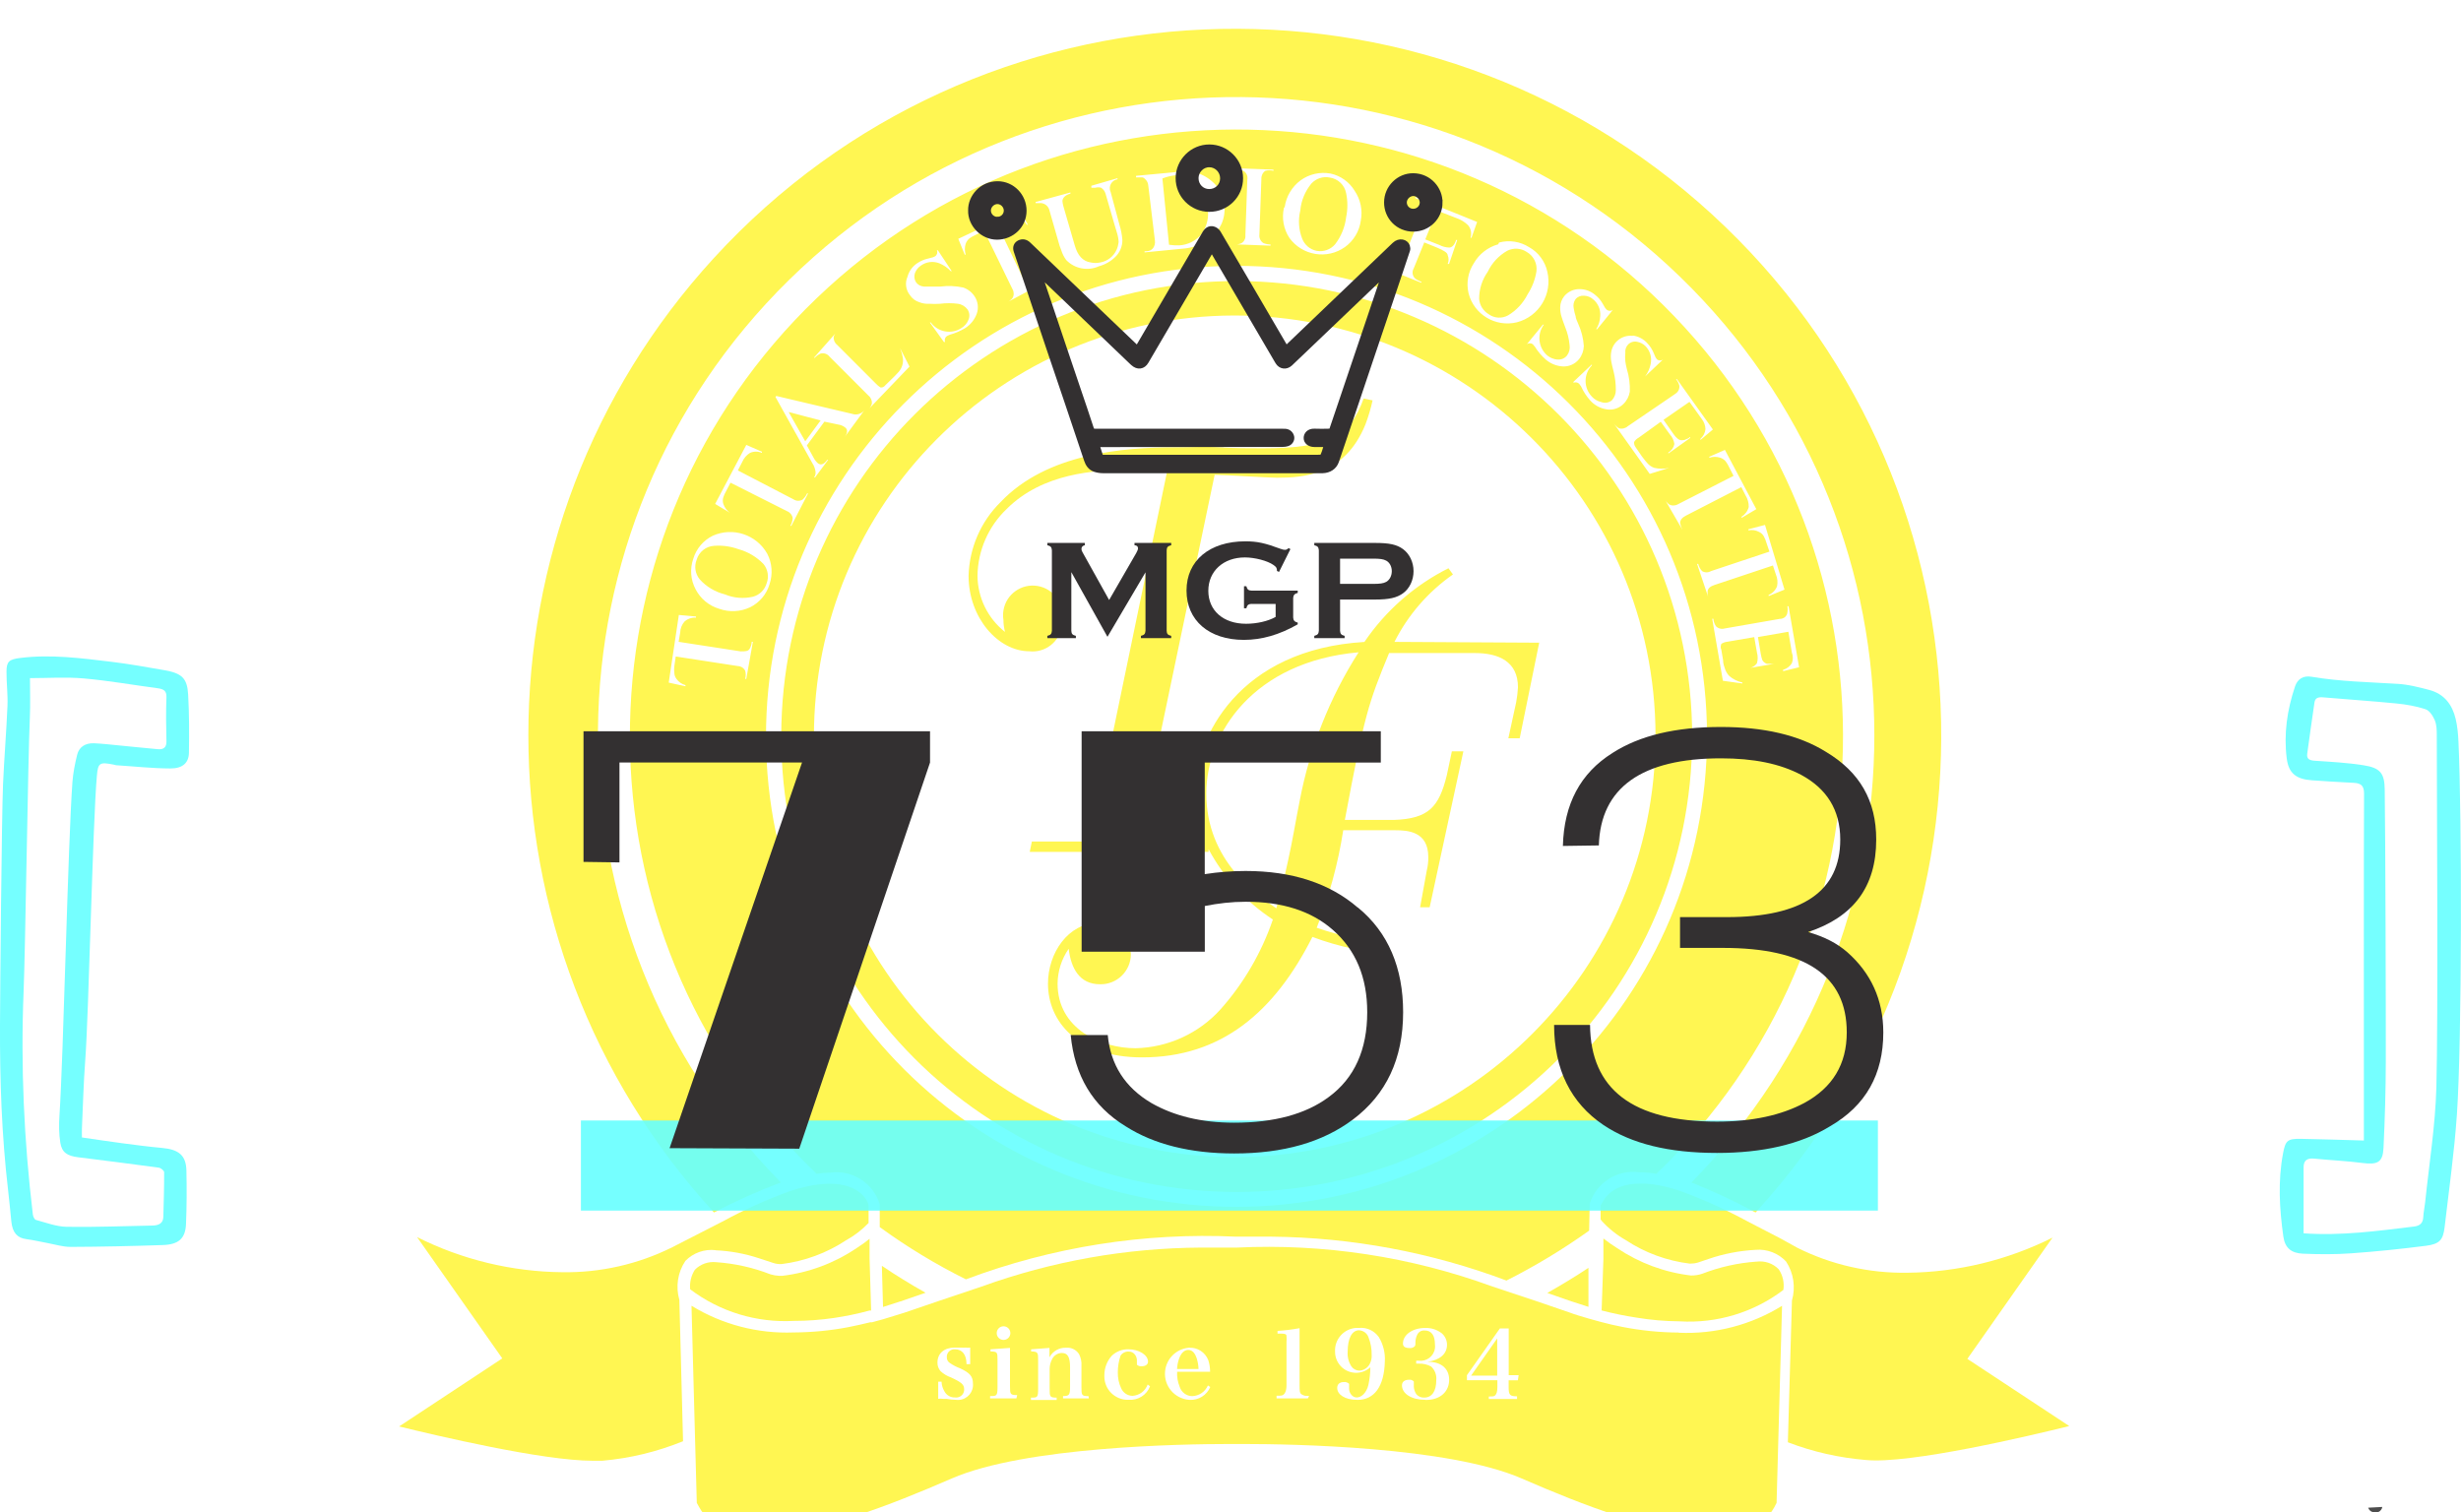 <?xml version="1.0" encoding="UTF-8"?><svg xmlns="http://www.w3.org/2000/svg" xmlns:xlink="http://www.w3.org/1999/xlink" viewBox="0 0 427.75 262.87"><defs><style>.f{fill:#6ff;opacity:.9;}.g,.h{fill:#333031;}.i{fill:#4d4d4d;}.h{stroke:#333031;stroke-miterlimit:10;}.j{fill:#fff652;}.k{filter:url(#d);}</style><filter id="d" filterUnits="userSpaceOnUse"><feOffset dx="5" dy="5"/><feGaussianBlur result="e" stdDeviation="5"/><feFlood flood-color="#4c4b39" flood-opacity=".15"/><feComposite in2="e" operator="in"/><feComposite in="SourceGraphic"/></filter></defs><g id="a"/><g id="b"><g id="c"><g><g><path class="f" d="M14.25,197.71c2.38,.34,4.68,.7,6.98,1,2.31,.3,4.62,.61,6.95,.82,2.9,.26,4.16,1.3,4.22,3.93,.07,3.11,.06,6.22-.07,9.32-.11,2.49-1.28,3.54-4.03,3.63-5.34,.18-10.69,.3-16.04,.32-1.35,0-2.71-.43-4.06-.68-1.21-.22-2.4-.51-3.62-.67-1.58-.2-2.41-1.12-2.61-3.07-.18-1.8-.35-3.61-.56-5.41C.29,197.32-.04,187.7,0,178.08c.02-5.52,.29-36.3,.53-41.82,.2-4.52,.58-9.04,.77-13.57,.08-1.98-.18-3.97-.17-5.95,0-1.77,.46-2.14,2.41-2.38,5.32-.66,10.58,.04,15.82,.67,3.07,.37,6.12,.92,9.16,1.45,3.07,.53,4.02,1.38,4.18,4.23,.19,3.36,.19,6.73,.14,10.1-.02,1.77-1.07,2.77-3.24,2.76-3.13-.01-6.26-.36-9.4-.56-.14,0-.27-.07-.41-.1-2.46-.48-2.75-.36-2.95,1.93-.72,8.04-1.41,41.34-2.02,49.39-.3,3.96-.4,7.93-.58,11.9-.02,.51,0,1.03,0,1.58ZM5.21,117.86c0,2.32,.08,4.56-.02,6.8-.33,7.5-.78,40.25-1.09,47.76-.52,12.93,.07,25.82,1.61,38.68,.04,.34,.27,.87,.53,.94,1.77,.48,3.57,1.17,5.38,1.2,4.96,.08,9.93-.13,14.89-.22,1.13-.02,1.85-.42,1.88-1.51,.07-2.59,.15-5.17,.14-7.76,0-.27-.57-.74-.93-.79-4.67-.64-9.35-1.23-14.03-1.81-1.9-.24-2.82-.84-3.09-2.54-.24-1.52-.25-3.1-.15-4.64,.72-10.94,1.47-47.13,2.26-58.06,.12-1.58,.44-3.17,.82-4.72,.33-1.33,1.37-2.05,2.93-2,.76,.03,1.52,.1,2.28,.17,2.93,.28,5.86,.6,8.8,.86,1.07,.1,1.54-.37,1.51-1.39-.06-2.55-.1-5.1,0-7.64,.04-1.08-.45-1.42-1.51-1.56-4.3-.57-8.57-1.33-12.89-1.71-3.06-.27-6.18-.05-9.32-.05Z"/><path class="f" d="M410.87,198.26c0-2.31,0-4.83,0-7.35,0-9.16-.03-43.81,.03-52.97,0-1.3-.47-1.8-1.76-1.87-2.43-.12-4.85-.27-7.28-.44-2.76-.19-4.07-1.21-4.4-3.81-.54-4.25,.07-8.42,1.44-12.5,.45-1.34,1.46-1.92,2.85-1.69,4.98,.84,10.02,.93,15.05,1.24,1.81,.11,3.61,.58,5.38,1.04,2.68,.69,4.06,2.6,4.64,5.04,.31,1.31,.43,2.67,.49,4.02,.6,13.08,.62,51.66-.27,64.72-.45,6.56-1.38,13.09-2.14,19.63-.26,2.21-.88,2.92-3.26,3.22-4.31,.55-8.65,1-12.99,1.31-2.78,.2-5.6,.18-8.39,.06-2.08-.09-3.12-1.06-3.39-2.99-.68-4.81-.96-9.63-.05-14.45,.42-2.24,.77-2.56,3.14-2.52,3.47,.06,6.94,.18,10.9,.29Zm-10.46,16.11c6.58,.46,12.88-.42,19.19-1.18,1.01-.12,1.54-.61,1.59-1.62,.04-.87,.24-1.72,.33-2.59,.69-6.67,1.77-13.33,1.95-20.02,.32-11.89,.09-49.29,.07-61.19,0-.87-.02-1.8-.35-2.58-.31-.74-.9-1.68-1.6-1.91-1.62-.54-3.37-.84-5.1-1.01-4.23-.42-8.48-.69-12.72-1.06-.82-.07-1.37,.08-1.49,.9-.43,2.97-.86,5.94-1.26,8.91-.12,.89,.38,1.15,1.3,1.21,2.83,.19,5.68,.34,8.47,.78,2.9,.45,3.66,1.37,3.7,4.16,.12,7.28,.21,40.06,.19,47.34-.01,5.01-.16,10.03-.4,15.03-.12,2.51-1.05,2.95-3.7,2.6-2.76-.36-5.55-.47-8.32-.75-1.28-.13-1.88,.32-1.87,1.55,.01,3.78,0,7.56,0,11.42Z"/><path class="i" d="M414.07,261.93c-.01,.31-.36,.77-.64,.86-.73,.21-1.53,.08-1.81-.73"/><g class="k"><path class="j" d="M237.37,106.58c2.36-4.69,5.86-8.72,10.17-11.73l-.78-1.08c-5.88,2.95-10.91,7.36-14.61,12.81-21.72,1.29-29.52,16.5-29.52,26.43,0,2.85,.56,5.67,1.66,8.3h-11.52l13.35-63.78c1.66,0,9.25,.51,10.81,.51,4.58,0,11.79-.41,15.39-9.25,.52-1.37,.94-2.77,1.25-4.2l-1.56-.31c-2.34,6.57-6.13,8.64-17.52,8.64-2.44,0-4.98,0-7.49-.17-2.51-.17-5.08,0-7.59,0-9.25,0-22.5,1.08-30.5,9.52-3.44,3.39-5.43,7.98-5.56,12.81,0,7.35,5.19,13.12,10.54,13.12,2.81,.32,5.35-1.69,5.67-4.5,.04-.31,.04-.62,.02-.93,.46-2.81-1.44-5.46-4.25-5.92-2.81-.46-5.46,1.44-5.92,4.25-.09,.55-.09,1.11,0,1.67,0,.7,.1,1.39,.27,2.07-2.99-2.36-4.75-5.95-4.78-9.76,.06-4.4,1.9-8.59,5.08-11.62,6.24-6.24,15.39-6.78,21.11-6.78,2.27,0,4.41,0,6.78,.2l-13.35,64.39h-10.17l-.37,1.8h31.08v-.47c2.65,4.95,6.49,9.15,11.18,12.23-1.97,5.75-5.05,11.05-9.08,15.59-3.78,4.2-9.13,6.65-14.78,6.78-6.07,0-13.56-3.39-13.56-11.22,.02-2.17,.69-4.28,1.93-6.07,.41,3.39,1.86,6.17,5.46,6.17,2.9,.06,5.3-2.25,5.35-5.15h0c-.06-3.09-2.6-5.55-5.69-5.49h-.04c-5.15,0-8.68,5.19-8.68,10.54,0,6.57,5.15,12.81,16.37,12.81,13.73,0,22.98-7.83,29.59-20.94,2.31,.87,4.69,1.56,7.12,2.07l.41-1.8c-2.3-.48-4.56-1.1-6.78-1.86,2.16-5.46,3.71-11.14,4.61-16.95h9.05c2.14,0,5.73,.2,5.73,4.64,.02,.81-.07,1.62-.27,2.41l-1.15,6.34h1.66l5.86-27.11h-2l-.88,4.17c-1.36,5.49-3.12,7.56-9.25,7.76h-8.47c3.39-18.2,4.1-20.33,7.69-29.01h14.91c4.17,0,7.49,1.49,7.49,5.96-.05,.86-.15,1.72-.31,2.58l-1.36,6.27h1.97l3.39-16.61-25.18-.14Zm-16.47,27.62c-.68,3.39-1.25,6.95-2.03,10.44-.58,2.68-1.25,5.46-2.03,8.24-3.39-2.37-12.17-8.24-12.17-19.96,0-10.54,8.27-22.94,26.47-24.54-5.03,7.88-8.5,16.64-10.24,25.82Z"/><polygon class="j" points="132.08 66.62 134.96 71.71 137.63 68.08 132.08 66.62"/><path class="j" d="M123.33,90.45c-1.33-.48-2.75-.68-4.17-.58-1.44,.07-2.68,1.05-3.08,2.44-.45,1.14-.24,2.44,.54,3.39,1.16,1.29,2.69,2.19,4.37,2.61,1.54,.65,3.25,.79,4.88,.41,1.14-.3,2.04-1.18,2.37-2.3,.45-1.14,.24-2.44-.54-3.39-1.2-1.24-2.71-2.13-4.37-2.58Z"/><path class="j" d="M199.92,37.65c1.57-.07,3.03-.83,4-2.07,.89-1.31,1.24-2.91,.98-4.47-.05-1.53-.61-3-1.59-4.17-1.07-1.14-2.62-1.69-4.17-1.46-.72,.1-1.43,.28-2.1,.54l1.15,11.52c.57,.09,1.15,.12,1.73,.1Z"/><path class="j" d="M223.85,38.6c1.19,.22,2.4-.21,3.19-1.12,1.06-1.37,1.73-2.99,1.93-4.71,.29-1.39,.29-2.82,0-4.2-.27-1.42-1.42-2.51-2.85-2.71-1.17-.24-2.38,.16-3.19,1.05-1.1,1.34-1.78,2.98-1.93,4.71-.39,1.62-.27,3.33,.34,4.88,.42,1.08,1.37,1.88,2.51,2.1Z"/><path class="j" d="M271.3,204.25c1.15-3.68,4.79-6,8.61-5.49,1,.01,2,.1,2.98,.27,42.02-40.31,43.41-107.05,3.11-149.07-40.31-42.02-107.05-43.41-149.07-3.11-42.02,40.31-43.41,107.05-3.11,149.07,1.01,1.06,2.05,2.09,3.11,3.11,.78-.13,1.58-.2,2.37-.2,3.83-.54,7.48,1.79,8.61,5.49v3.97c4.73,3.44,9.74,6.48,14.98,9.08,14.98-5.63,30.95-8.16,46.94-7.42h6.17c13.95,.14,27.77,2.72,40.84,7.63,5-2.52,9.81-5.42,14.37-8.68l.1-4.64Zm34.37-103.88h.2l1.83,10.61-2.78,.68v-.24c.64-.17,1.18-.59,1.53-1.15,.22-.59,.22-1.24,0-1.83l-.61-3.63-5.29,.92,.51,3.02c.06,.35,.15,.69,.27,1.02,.18,.29,.46,.5,.78,.61h.41c.28,.03,.57,.03,.85,0h0l-4.58,.78h0c.64-.04,1.22-.36,1.59-.88,.17-.61,.17-1.25,0-1.86l-.47-2.68-4.71,.81c-.36,.04-.71,.16-1.02,.37,0,.17-.24,.47,0,.98l.31,1.83c0,.71,.24,1.19,.31,1.46,.15,.48,.4,.92,.75,1.29,.66,.57,1.45,.97,2.3,1.15v.17l-3.39-.47-1.86-10.78h.2c.04,.47,.21,.93,.47,1.32,.39,.38,.96,.53,1.49,.37l9.52-1.66c.78,0,1.22-.44,1.36-.95,.09-.41,.11-.84,.03-1.25Zm-.51-2.88l-2.75,1.12v-.2c.67-.28,1.19-.82,1.46-1.49,.15-.69,.08-1.42-.2-2.07l-.51-1.56-10.17,3.39c-.75,.24-1.15,.61-1.19,1.12-.03,.43,.04,.86,.2,1.25h0l-2.03-6.03h.2c.11,.47,.35,.9,.68,1.25,.47,.28,1.06,.28,1.53,0l10.17-3.39-.54-1.59c-.11-.38-.25-.74-.44-1.08-.18-.33-.47-.59-.81-.75-.57-.31-1.23-.41-1.86-.27v-.2l2.88-.75,3.39,11.25Zm-4.88-14l-2.58,1.53v-.2c.62-.39,1.07-.99,1.25-1.69,.02-.71-.17-1.4-.54-2l-.75-1.46-9.62,4.95c-.68,.34-1.02,.78-1.02,1.29,.08,.41,.22,.81,.41,1.19h0l-3.22-5.56h0c.2,.44,.5,.82,.88,1.12,.47,.27,1.05,.27,1.53,0l9.69-4.95-.78-1.53c-.16-.34-.35-.67-.58-.98-.25-.3-.58-.52-.95-.64-.62-.2-1.28-.2-1.9,0v-.17l2.71-1.19,5.46,10.3Zm-14.17-20c.54-.28,.85-.86,.78-1.46-.11-.41-.3-.79-.58-1.12h.17l6.24,8.74-2.17,1.83v-.2c.5-.43,.82-1.04,.88-1.69-.02-.64-.25-1.26-.64-1.76l-2.14-2.98-4.51,3.12,1.76,2.51c.2,.3,.44,.56,.71,.78,.26,.22,.61,.31,.95,.24,.17,0,.33-.05,.47-.14,.27-.08,.53-.22,.75-.41v.17l-3.8,2.71v-.17c.55-.33,.93-.87,1.05-1.49-.09-.62-.36-1.2-.78-1.66l-1.59-2.2-3.86,2.78c-.32,.17-.59,.43-.78,.75,0,.24,0,.54,.31,.95l1.05,1.53c.44,.58,.75,.98,.92,1.15,.32,.39,.75,.68,1.22,.85,.86,.2,1.75,.2,2.61,0h0l-3.39,1.05-6.34-8.91h0c.26,.39,.59,.73,.98,.98,.53,.16,1.11,.03,1.53-.34l8.2-5.59Zm-7.35-10.17c1.01,.12,1.94,.62,2.61,1.39,.43,.45,.77,.98,1.02,1.56l.37,.85,.24,.34c.31,.26,.77,.26,1.08,0h0l-3.15,2.98h0c.49-.65,.83-1.4,.98-2.2,.23-1.1-.1-2.24-.88-3.05-.39-.4-.9-.68-1.46-.78-.56-.13-1.15,.04-1.56,.44-.39,.39-.58,.94-.51,1.49-.05,.48-.05,.97,0,1.46,.06,.46,.15,.91,.27,1.36,.39,1.27,.56,2.6,.51,3.93-.14,.83-.54,1.59-1.15,2.17-.79,.75-1.88,1.08-2.95,.88-1.07-.18-2.05-.72-2.78-1.53-.65-.73-1.19-1.55-1.59-2.44l-.34-.47c-.26-.25-.65-.32-.98-.17v-.17l3.19-3.02v.17c-1.45,1.52-1.45,3.9,0,5.42,.43,.48,1,.81,1.63,.95,.63,.24,1.34,.13,1.86-.31,.45-.49,.69-1.13,.68-1.8,0-1.05-.12-2.1-.37-3.12-.24-.92-.37-1.53-.41-1.76-.12-.6-.12-1.23,0-1.83,.36-1.73,1.98-2.89,3.73-2.68l-.03-.07Zm-13.05,4.17c.64,.06,1.27-.2,1.66-.71,.39-.52,.55-1.19,.44-1.83-.1-1.05-.35-2.07-.75-3.05-.34-.9-.54-1.48-.61-1.73-.2-.58-.29-1.19-.27-1.8,.02-.69,.27-1.36,.71-1.9,.65-.78,1.62-1.23,2.64-1.22,1.02,0,2.01,.37,2.78,1.05,.49,.39,.91,.88,1.22,1.42l.47,.81,.27,.31c.32,.25,.77,.25,1.08,0h0l-2.75,3.39h-.17c.43-.68,.67-1.47,.71-2.27,.1-1.13-.37-2.24-1.25-2.95-.43-.38-.98-.59-1.56-.61-.57-.05-1.13,.17-1.49,.61-.32,.45-.43,1.02-.31,1.56,.07,.48,.19,.96,.34,1.42,0,.34,.24,.78,.44,1.29,.56,1.22,.89,2.53,.98,3.86-.03,.84-.32,1.65-.85,2.3-.68,.84-1.73,1.31-2.81,1.25-1.09-.06-2.12-.48-2.95-1.19-.74-.65-1.38-1.4-1.9-2.24l-.37-.44c-.31-.21-.71-.21-1.02,0h0l2.78-3.39h.17c-1.24,1.68-.96,4.04,.64,5.39,.49,.38,1.08,.61,1.69,.68v-.03Zm-10.17-20.33c1.79-.48,3.69-.19,5.25,.81,1.6,.9,2.75,2.44,3.15,4.24,.92,3.89-1.42,7.8-5.29,8.81-3.71,.9-7.46-1.35-8.4-5.05-.42-1.79-.09-3.68,.92-5.22,.92-1.61,2.45-2.79,4.24-3.29l.14-.31Zm-19.28,4.17c.43,.21,.91,.3,1.39,.27,.47,0,.81-.44,1.08-1.08l3.49-8.81c.34-.88,.2-1.53-.47-1.93-.24-.14-.49-.25-.75-.34v-.2l10.74,4.34-.98,2.75h-.17c.25-.76,.08-1.59-.44-2.2-.57-.55-1.25-.97-2-1.22l-3.39-1.32-2.03,5.02,2.47,.98c.52,.27,1.1,.42,1.69,.44,.47,0,.88-.44,1.15-1.15v-.17h.24l-1.42,4.17h-.24c.21-.49,.21-1.04,0-1.53,0-.44-.78-.85-1.8-1.29l-2.27-.92-1.83,4.51c-.4,.65-.2,1.51,.45,1.91,.03,.02,.06,.04,.09,.05,.25,.14,.51,.27,.78,.37v.17l-6.07-2.44,.27-.37Zm-17.96-10.37c.27-1.84,1.26-3.5,2.75-4.61,1.49-1.09,3.37-1.51,5.19-1.19,1.75,.37,3.27,1.45,4.2,2.98,1.04,1.53,1.43,3.4,1.08,5.22-.25,1.84-1.24,3.49-2.75,4.58-3.11,2.21-7.42,1.5-9.66-1.59-1.01-1.54-1.35-3.42-.95-5.22l.14-.17Zm-8.88,6.51c.46,.06,.93,0,1.36-.2,.48-.29,.75-.83,.68-1.39l.34-9.66c.12-.6-.15-1.21-.68-1.53-.39-.14-.8-.21-1.22-.2v-.24l6.44,.24v.2c-.47-.11-.96-.11-1.42,0-.46,.33-.71,.86-.68,1.42l-.34,9.66c-.08,.59,.2,1.18,.71,1.49,.39,.15,.8,.23,1.22,.24v.2l-6.41-.24Zm-10.17-12.57c2.81-.64,5.73,.44,7.46,2.75,.61,.9,.99,1.94,1.12,3.02,.1,1.1-.07,2.21-.51,3.22-.45,1.02-1.15,1.92-2.03,2.61-1.4,1.02-3.05,1.61-4.78,1.73l-6.57,.64v-.2h.27c.45,.02,.89-.16,1.19-.51,.28-.38,.4-.85,.34-1.32l-1.15-9.52c-.02-.49-.24-.94-.61-1.25-.11-.13-.27-.21-.44-.24h-1.08v-.27l6.81-.64Zm-18.2,3.56v.2h0c-.88,.24-1.32,.68-1.39,1.25,.02,.32,.08,.64,.17,.95l1.97,6.78c.51,1.8,1.42,2.78,2.78,2.98,.55,.12,1.11,.12,1.66,0,1.26-.22,2.33-1.06,2.85-2.24,.18-.41,.29-.84,.34-1.29-.02-.53-.11-1.05-.27-1.56l-.44-1.46-1.56-5.39c-.12-.43-.4-.81-.78-1.05-.32-.09-.66-.09-.98,0h-.71v-.34l4.54-1.32v.2h0c-.85,.12-1.44,.92-1.32,1.77,.02,.15,.07,.3,.13,.43l1.53,5.69c.27,.86,.44,1.75,.51,2.64,.02,1.11-.43,2.18-1.22,2.95-.79,.78-1.77,1.34-2.85,1.63-1.94,.88-4.22,.45-5.69-1.08-.4-.53-.69-1.13-.88-1.76l-.27-.71-1.76-6.13c-.14-.68-.7-1.2-1.39-1.29h-1.02v-.2l6.07-1.66Zm-8.85,3.02l1.46,2.58h-.2c-.35-.63-.96-1.09-1.66-1.25-.71-.07-1.42,.08-2.03,.44l-1.46,.71,4.71,9.83c.34,.71,.78,1.05,1.29,1.02,.42-.03,.83-.16,1.19-.37v.2l-5.66,3.02h0c.44-.19,.84-.48,1.15-.85,.27-.47,.27-1.05,0-1.53l-4.95-10.17-1.53,.75c-.36,.16-.7,.35-1.02,.58-.29,.25-.51,.56-.64,.92-.2,.62-.2,1.28,0,1.9h-.17l-1.12-2.75,10.64-5.02Zm-19.45,11.56c.28-.99,.92-1.83,1.8-2.37,.52-.33,1.09-.57,1.69-.71l.92-.24,.37-.17c.34-.23,.47-.67,.31-1.05h.17l2.41,3.63h-.17c-.55-.59-1.22-1.05-1.97-1.36-1.06-.42-2.25-.28-3.19,.37-.47,.31-.84,.76-1.05,1.29-.2,.54-.14,1.14,.17,1.63,.32,.45,.84,.72,1.39,.75h2.85c1.32-.17,2.66-.11,3.97,.17,.81,.28,1.5,.81,1.97,1.53,.6,.9,.74,2.03,.37,3.05-.38,1.02-1.08,1.89-2,2.47-.84,.5-1.74,.89-2.68,1.15l-.51,.24c-.33,.23-.45,.65-.31,1.02h-.2l-2.44-3.39h.17c1.24,1.7,3.6,2.12,5.35,.95,.54-.33,.96-.83,1.19-1.42,.26-.59,.19-1.27-.17-1.8-.4-.53-1-.89-1.66-.98-1.04-.13-2.08-.13-3.12,0-.61,.04-1.22,.04-1.83,0-.6,.04-1.2-.05-1.76-.27-.67-.2-1.24-.64-1.63-1.22-.74-.92-.9-2.18-.41-3.25Zm-12.03,9.32h0c-.36,.31-.64,.71-.81,1.15-.07,.54,.15,1.08,.58,1.42l6.78,6.78c.23,.25,.49,.47,.78,.64,.27,0,.54,0,.88-.44l1.53-1.49,.71-.75c.61-.68,.89-1.6,.75-2.51-.1-.56-.26-1.1-.47-1.63h0l1.63,3.19-7.35,7.66h0c.38-.31,.66-.72,.81-1.19,.06-.54-.16-1.08-.58-1.42l-6.78-6.78c-.36-.48-.98-.69-1.56-.54-.41,.2-.78,.47-1.08,.81v-.17l4.2-4.74Zm-10.81,11.46l13.22,3.12c.74,.25,1.56,.02,2.07-.58h0l-3.39,4.61h0c.56-.79,.56-1.37,0-1.73-.32-.23-.69-.38-1.08-.44l-2.44-.51-3.05,4.13,1.19,2.17c.19,.36,.44,.68,.75,.95,.51,.37,1.05,.17,1.59-.61h.17l-2.27,3.05h-.17c.22-.3,.3-.68,.24-1.05-.07-.48-.24-.95-.51-1.36l-6.44-11.56,.14-.2Zm-5.19,8.51l2.71,1.19v.2c-.66-.29-1.41-.29-2.07,0-.61,.37-1.08,.93-1.36,1.59l-.75,1.46,9.66,5.02c.5,.34,1.16,.34,1.66,0,.29-.3,.54-.64,.71-1.02h.17l-2.91,5.63h-.17c.24-.42,.37-.88,.41-1.36-.1-.54-.47-.99-.98-1.19l-9.83-4.95-.78,1.49c-.19,.33-.35,.69-.47,1.05-.12,.38-.12,.78,0,1.15,.21,.61,.6,1.14,1.12,1.53h0l-2.54-1.53,5.42-10.27Zm0,40.67h-.2c.13-.47,.13-.96,0-1.42-.25-.48-.74-.79-1.29-.81l-10.78-1.66-.24,1.66c-.06,.39-.06,.79,0,1.19,0,.38,.14,.75,.37,1.05,.38,.53,.93,.91,1.56,1.08v.2l-2.91-.64,1.76-11.76,2.98,.27v.2c-.73-.05-1.45,.19-2,.68-.47,.54-.73,1.22-.75,1.93l-.27,1.59,10.78,1.66c.78,0,1.29,0,1.56-.44,.22-.37,.35-.79,.37-1.22h.2l-1.15,6.44Zm.64-12.44c-1.67,.79-3.58,.88-5.32,.27-1.78-.52-3.28-1.74-4.13-3.39-.88-1.64-1.03-3.57-.41-5.32,.52-1.75,1.75-3.2,3.39-4,3.48-1.56,7.58-.21,9.46,3.12,.85,1.63,.99,3.54,.41,5.29-.52,1.76-1.75,3.22-3.39,4.03Zm84.73,104.21c-45.16,.09-81.85-36.44-81.95-81.61-.09-45.16,36.44-81.85,81.61-81.95,45.16-.09,81.85,36.44,81.95,81.61v.17c-.06,45.08-36.53,81.63-81.61,81.78Z"/><path class="j" d="M253.74,49.61c.99,.72,2.32,.8,3.39,.2,1.45-.87,2.63-2.14,3.39-3.66,.78-1.2,1.3-2.55,1.53-3.97,.18-1.37-.49-2.71-1.69-3.39-1.01-.67-2.3-.75-3.39-.2-1.48,.84-2.66,2.12-3.39,3.66-.97,1.37-1.49,3-1.49,4.68,.08,1.11,.7,2.11,1.66,2.68Z"/><path class="j" d="M210.09,43.85c-43.72-.07-79.23,35.31-79.3,79.03-.07,43.72,35.31,79.23,79.03,79.3,43.72,.07,79.23-35.31,79.3-79.03,0-.06,0-.11,0-.17-.06-43.64-35.39-79.02-79.03-79.13Zm-.31,152.27c-40.39,.09-73.21-32.57-73.31-72.97-.09-40.39,32.57-73.21,72.97-73.31,40.39-.09,73.21,32.57,73.31,72.97v.17c0,40.38-32.72,73.12-73.1,73.14h.14Z"/><path class="j" d="M271.09,222.15v-6.78c-2.34,1.56-4.71,2.98-7.15,4.37l4.2,1.46,2.95,.95Z"/><path class="j" d="M151.43,221.23l4.44-1.53c-2.58-1.46-5.15-3.02-7.59-4.68l.2,7.15,2.95-.95Z"/><path class="j" d="M130.72,200.53c-42.93-43.7-42.3-113.94,1.41-156.86C175.83,.73,246.06,1.36,288.99,45.07c42.39,43.15,42.39,112.31,0,155.46,3.81,1.52,7.54,3.27,11.15,5.22,45.82-49.99,42.43-127.66-7.56-173.48-49.99-45.82-127.66-42.43-173.48,7.56-43.02,46.94-43.02,118.98,0,165.92,3.76-1.99,7.64-3.73,11.62-5.22Z"/><path class="j" d="M119.37,212.32c2.57,.11,5.11,.58,7.56,1.39l2.47,.81c.46,.15,.94,.22,1.42,.2,4.01-.5,7.85-1.91,11.22-4.13,1.45-.8,2.78-1.82,3.93-3.02v-3.02c0-.54-1.29-3.8-6.78-3.8h-.27c-1.22,.04-2.44,.2-3.63,.47-1.01,.21-2.01,.48-2.98,.81-4.06,1.48-8,3.26-11.79,5.32l-5.76,2.95-2.91,1.49c-5.94,2.96-12.51,4.45-19.15,4.34h0c-8.76-.09-17.38-2.18-25.21-6.1l14.81,21.08-17.93,11.83c6.37,1.56,24.98,5.96,33.59,5.96h1.73c4.82-.42,9.55-1.57,14.03-3.39l-.64-24.57c-.67-2.3-.29-4.79,1.05-6.78,1.37-1.4,3.31-2.09,5.25-1.86Z"/><path class="j" d="M139.97,224.08c2.08-.31,4.14-.74,6.17-1.29h.27l-.27-9.08v-3.39h0c-.72,.59-1.48,1.13-2.27,1.63-3.86,2.61-8.29,4.26-12.91,4.81h-.54c-.52-.03-1.03-.12-1.53-.27-3.01-1.17-6.17-1.88-9.39-2.1-1.38-.16-2.76,.33-3.73,1.32-.64,1.01-.93,2.2-.81,3.39,5.17,3.91,11.56,5.85,18.03,5.49,2.34,0,4.67-.17,6.98-.51Z"/><path class="j" d="M336.94,231.2l14.81-21.08c-7.83,3.92-16.46,6.01-25.21,6.1-6.64,.11-13.21-1.37-19.15-4.34l-2.81-1.56-5.83-3.02c-3.65-1.98-7.43-3.7-11.32-5.15-1.11-.4-2.24-.73-3.39-.98-.98-.22-1.98-.36-2.98-.44h-1.08c-5.35,0-6.47,3.39-6.78,3.8v2.41h0l.17,.24c1.22,1.35,2.65,2.49,4.24,3.39,3.34,2.2,7.15,3.59,11.12,4.07,.48,0,.96-.06,1.42-.2l1.8-.61c2.65-.91,5.41-1.44,8.2-1.59,1.98-.17,3.93,.58,5.29,2.03,1.31,2,1.68,4.48,1.02,6.78l-.71,24.64c4.35,1.66,8.91,2.7,13.56,3.08,7.56,.75,28.5-4.2,35.35-5.9l-17.69-11.66Z"/><path class="j" d="M300.27,214.29c-3.22,.23-6.38,.94-9.39,2.1-.63,.22-1.3,.32-1.97,.31h0c-4.59-.54-8.98-2.17-12.81-4.74-.83-.52-1.64-1.09-2.41-1.69v3.56l-.31,8.95c2.01,.52,4.05,.94,6.1,1.25,2.46,.41,4.96,.62,7.46,.64,6.47,.39,12.87-1.54,18.03-5.46,.19-1.26-.1-2.54-.81-3.59-1.01-1.04-2.46-1.53-3.9-1.32Z"/><path class="j" d="M231.24,226.22c-1.25,0-2,1.39-2,3.73-.07,.89,.16,1.79,.64,2.54,.31,.46,.83,.74,1.39,.75,.76-.04,1.44-.48,1.8-1.15,.26-.5,.38-1.06,.34-1.63,.02-1.02-.17-2.03-.54-2.98-.23-.71-.88-1.21-1.63-1.25Z"/><path class="j" d="M202.94,230.93c-.31-.85-.78-1.29-1.42-1.29s-1.22,.51-1.56,1.46c-.22,.6-.35,1.23-.37,1.86h3.73c-.02-.69-.15-1.38-.37-2.03Z"/><polygon class="j" points="255.23 234.11 255.23 227.64 250.69 234.11 255.23 234.11"/><path class="j" d="M286.79,226.62c-3.29-.02-6.57-.35-9.79-.98-1.25-.24-2.54-.54-3.8-.88l-2.1-.58c-1.15-.34-2.34-.68-3.39-1.08l-5.93-2.03-7.35-2.44c-14.21-5.2-29.32-7.5-44.43-6.78h-6.27c-13,.07-25.9,2.36-38.13,6.78l-7.35,2.47-6.07,2.07-3.63,1.12-1.97,.54h-.31c-1.29,.31-2.58,.61-3.83,.85-3.13,.6-6.3,.9-9.49,.92-6.25,.24-12.43-1.38-17.76-4.64h0l.61,22.81,.31,11.46,.44,.78c1.8,3.19,5.22,4.74,10.54,4.74,9.66,0,22.88-5.22,33.31-9.76,12.78-5.56,40.16-6,48.23-6h2.64c8.1,0,35.48,.44,48.23,6,10.44,4.54,23.72,9.76,33.31,9.76,5.32,0,8.78-1.56,10.57-4.74l.41-.78,.31-11.25,.64-23.01h0c-5.38,3.33-11.64,4.96-17.96,4.68Zm-125.63,11.69c-.56-.01-1.11-.07-1.66-.17h-.58c-.28-.04-.57-.04-.85,0v-2.98h.58c.03,.6,.2,1.18,.51,1.69,.36,.67,1.07,1.08,1.83,1.05,.76,.11,1.47-.41,1.58-1.17,.01-.08,.02-.17,.01-.25,0-.81-.41-1.19-2.3-2.07-.67-.23-1.28-.6-1.8-1.08-.36-.41-.55-.94-.54-1.49,0-1.59,1.15-2.61,3.02-2.61h1.15c.24,.03,.48,.03,.71,0,.27,.05,.54,.05,.81,0v2.88h-.64c0-1.69-.78-2.58-1.97-2.58-.73-.08-1.38,.45-1.45,1.18,0,.07,0,.14,0,.21-.02,.39,.18,.77,.51,.98,.57,.39,1.18,.71,1.83,.95,1.66,.78,2.2,1.39,2.2,2.64,.13,1.44-.94,2.7-2.37,2.83-.19,.02-.38,.01-.58-.01Zm8.27-12.78c.66,0,1.18,.53,1.18,1.19,0,.65-.53,1.18-1.18,1.18-.66,0-1.19-.53-1.19-1.18,0-.66,.53-1.19,1.18-1.19h0Zm2.24,12.54h-4.58v-.41c1.15,0,1.29,0,1.29-1.63v-4.54c0-1.46,0-1.56-1.22-1.59v-.37l3.39-.24v6.57c0,1.46,0,1.63,1.25,1.63l-.14,.58Zm12.57,0h-4.47v-.41c1.08,0,1.22-.2,1.22-1.63v-3.39c0-1.76-.41-2.47-1.42-2.47-.72,0-1.37,.41-1.69,1.05-.28,.52-.43,1.1-.44,1.69v3.39c0,1.46,0,1.63,1.22,1.63v.41h-4.47v-.41c1.15,0,1.25,0,1.25-1.63v-4.81c0-1.39,0-1.56-1.22-1.59v-.37l3.19-.24v1.63c.57-1.07,1.7-1.72,2.91-1.66,.9-.08,1.76,.35,2.24,1.12,.32,.63,.46,1.33,.41,2.03v3.63c0,1.46,0,1.63,1.22,1.63l.07,.41Zm6.78,.24c-2.25,0-4.07-1.82-4.07-4.06,0-.07,0-.14,0-.21,0-1.25,.45-2.46,1.29-3.39,.78-.75,1.83-1.15,2.91-1.12,1.8,0,3.39,.98,3.39,2.14,0,.51-.44,.81-1.12,.81-.3,.03-.59-.07-.81-.27v-.75c0-.75-.54-1.53-1.36-1.53-.59-.06-1.17,.22-1.49,.71-.31,.93-.47,1.9-.47,2.88-.02,.96,.17,1.91,.58,2.78,.34,.79,1.11,1.31,1.97,1.32,1.19-.07,2.23-.84,2.64-1.97l.41,.31c-.58,1.52-2.1,2.48-3.73,2.34h-.14Zm10.61,0c-2.5-.22-4.35-2.42-4.13-4.92,.19-2.2,1.93-3.94,4.13-4.13,1.48-.1,2.86,.78,3.39,2.17,.21,.65,.31,1.32,.31,2h-5.73c-.05,.89,.1,1.78,.44,2.61,.3,.97,1.19,1.63,2.2,1.63,1.19-.05,2.24-.77,2.71-1.86l.41,.27c-.61,1.43-2.04,2.32-3.59,2.24h-.14Zm20.67-.24h-5.42v-.47c.75,0,.98,0,1.22-.2s.51-.61,.51-1.66v-7.52c.03-.33,.03-.66,0-.98,0-.37-.27-.44-1.12-.44h-.44v-.47c1.29-.08,2.56-.24,3.83-.47v9.9c0,.98,0,1.42,.41,1.63s.41,.24,1.25,.24l-.24,.47Zm8.51,.24c-1.97,0-3.39-.88-3.39-2.07,0-.64,.44-1.02,1.15-1.02,.33-.04,.67,.07,.92,.31v.88c0,.68,.54,1.49,1.32,1.49s1.69-.75,2.03-2.17c.22-1.01,.34-2.05,.34-3.08-1.49,1.37-3.81,1.27-5.17-.22-.61-.67-.96-1.54-.96-2.45-.14-2.17,1.51-4.03,3.68-4.17,.18-.01,.35-.01,.53,0,1.33-.11,2.62,.5,3.39,1.59,.77,1.27,1.14,2.75,1.05,4.24-.1,4.37-1.86,6.68-4.74,6.68h-.14Zm11.9,0c-2.34,0-4.03-1.05-4.03-2.51,0-.64,.47-.98,1.25-.98,.3-.04,.61,.08,.81,.31v.92c.03,.46,.18,.91,.44,1.29,.34,.39,.84,.61,1.36,.58,1.36,0,2.1-1.12,2.1-3.02,.09-.89-.23-1.76-.88-2.37-.65-.36-1.39-.54-2.14-.51h-.47v-.51h.44c1.37,.18,2.63-.78,2.82-2.15,.03-.23,.03-.46,0-.69,0-1.56-.61-2.41-1.76-2.41-.53-.06-1.04,.21-1.29,.68-.21,.41-.33,.86-.34,1.32,0,.54,0,.64-.2,.81-.24,.19-.54,.28-.85,.24-.75,0-1.12-.27-1.12-.78,0-1.53,1.66-2.71,3.86-2.71,1.04-.04,2.05,.29,2.88,.92,.58,.5,.92,1.23,.92,2,0,1.59-1.25,2.68-3.39,2.95h0c2.47,0,3.76,1.25,3.76,3.15s-1.39,3.49-4.03,3.49h-.14Zm16.1-3.39h-1.59v1.19c0,1.36,.2,1.59,1.46,1.59v.47h-4.91v-.44c.75,0,.95,0,1.15-.24s.34-.61,.34-1.39v-1.19h-5.29v-.88l5.73-8.13h1.53v8.13h1.73l-.14,.88Z"/></g><rect class="f" x="100.97" y="194.76" width="225.43" height="15.66"/><g><g><path class="h" d="M244.56,42.82c-.23-.72-1.31-1.05-2.15-.24-6.09,5.85-12.2,11.68-18.3,17.51-.17,.16-.34,.32-.57,.54-.12-.18-.2-.29-.27-.4-1.91-3.27-3.82-6.55-5.74-9.82-1.93-3.29-3.85-6.59-5.8-9.88-.14-.24-.39-.48-.65-.6-.62-.29-1.21-.05-1.59,.59-1.16,1.97-2.31,3.94-3.46,5.91-2.7,4.61-5.39,9.22-8.09,13.83-.23,.39-.25,.39-.57,.09-4.04-3.86-8.08-7.72-12.12-11.58-2.18-2.08-4.35-4.17-6.53-6.25-.48-.46-1.03-.54-1.55-.27-.5,.26-.69,.76-.49,1.35,.74,2.2,1.49,4.4,2.23,6.61,1.13,3.36,2.25,6.72,3.38,10.08,1.08,3.2,2.17,6.4,3.25,9.6,1.13,3.35,2.25,6.69,3.37,10.04,.24,.72,.64,1.34,1.45,1.61,.43,.14,.93,.21,1.39,.21,12.55,.01,25.1,0,37.65,0,.17,0,.34,0,.5,0,1.11-.04,1.98-.61,2.32-1.57,.34-.97,.66-1.95,.99-2.92,.82-2.42,1.64-4.84,2.45-7.26,.81-2.42,1.62-4.84,2.44-7.26,.82-2.43,1.64-4.86,2.46-7.29,.77-2.27,1.54-4.55,2.3-6.82,.58-1.72,1.16-3.44,1.73-5.17,.06-.19,.04-.43-.02-.63Zm-4.24,5.89c-.77,2.29-1.54,4.57-2.31,6.86-.75,2.24-1.51,4.48-2.27,6.71-.82,2.43-1.64,4.86-2.46,7.29-.58,1.73-1.16,3.47-1.76,5.19-.04,.12-.3,.25-.47,.25-.87,.03-1.74,.03-2.6,0-.9-.03-1.37,.54-1.36,1.13,0,.62,.57,1.05,1.36,1.06,.71,0,1.42,0,2.22,0-.15,.5-.28,.94-.43,1.38-.34,.97-.34,.97-1.49,.97-8.95,0-17.9,0-26.85,0-3.35,0-6.7-.01-10.04,0-.38,0-.59-.08-.69-.43-.18-.62-.4-1.22-.62-1.91h.64c10.55,0,21.1,0,31.64-.02,.33,0,.67-.04,.98-.15,.46-.17,.73-.68,.64-1.09-.11-.52-.52-.88-1.06-.92-.24-.02-.48-.01-.71-.01-10.76,0-21.52,0-32.27,0-.44,0-.66-.08-.79-.51-.74-2.29-1.53-4.58-2.3-6.86-.82-2.42-1.64-4.84-2.45-7.25-.76-2.25-1.51-4.5-2.27-6.75-.66-1.96-1.32-3.92-1.98-5.88-.03-.08-.04-.16-.06-.24l.12-.09c.14,.17,.28,.34,.44,.49,5.22,4.99,10.43,9.99,15.65,14.98,.07,.06,.14,.13,.21,.19,.78,.71,1.66,.6,2.18-.29,2.36-4.03,4.72-8.06,7.08-12.09,1.37-2.34,2.74-4.68,4.1-7.01,.07-.12,.15-.24,.27-.42,.12,.16,.21,.26,.28,.37,3.69,6.31,7.38,12.62,11.08,18.94,.06,.1,.11,.2,.18,.3,.48,.77,1.37,.89,2.06,.26,1.01-.94,2-1.9,3-2.86,4.36-4.16,8.71-8.33,13.07-12.49,.11-.11,.2-.24,.29-.37l.16,.09c-.12,.4-.24,.79-.37,1.18Z"/><path class="h" d="M210.19,36.32c-2.98,0-5.38-2.43-5.35-5.38,.03-2.95,2.44-5.34,5.37-5.33,2.93,0,5.34,2.41,5.35,5.35,.02,2.96-2.39,5.37-5.37,5.36Zm-.03-2.96c1.36,.01,2.41-1.02,2.41-2.37,0-1.31-1.04-2.39-2.34-2.42-1.3-.03-2.41,1.07-2.41,2.4,0,1.33,1.02,2.39,2.34,2.39Z"/><path class="h" d="M168.77,36.55c-.04-2.23,1.86-4.55,4.62-4.55,2.51,0,4.55,2.09,4.54,4.63,0,2.53-2.06,4.51-4.62,4.53-2.5,.01-4.62-2.18-4.54-4.61Zm4.57,1.64c.91,0,1.63-.7,1.63-1.59,0-.87-.74-1.63-1.61-1.63-.86,0-1.63,.76-1.63,1.62,0,.88,.73,1.6,1.62,1.61Z"/><path class="h" d="M250.23,35.21c0,2.53-2.05,4.55-4.6,4.55-2.55,0-4.57-2.03-4.56-4.58,0-2.52,2.08-4.6,4.59-4.57,2.74,.03,4.62,2.33,4.56,4.6Zm-4.6,1.58c.9,0,1.63-.7,1.64-1.58,0-.86-.75-1.63-1.61-1.64-.86,0-1.63,.75-1.64,1.61,0,.89,.71,1.61,1.61,1.61Z"/></g><g><path class="g" d="M186.21,99.48v10.17c.03,.55,.2,.72,.79,.87v.4h-4.96v-.4c.58-.15,.74-.32,.79-.87v-14.01c-.05-.54-.2-.72-.79-.87v-.4h6.51v.4c-.38,.07-.58,.32-.58,.64,0,.17,.05,.35,.18,.57l4.63,8.31,4.71-8.16c.2-.37,.31-.62,.31-.82,0-.32-.2-.52-.61-.54v-.4h6.38v.4c-.58,.15-.76,.32-.79,.87v14.01c.03,.55,.2,.72,.79,.87v.4h-5.26v-.4c.58-.15,.74-.32,.79-.87v-10.17l-6.61,11.21-6.26-11.21Z"/><path class="g" d="M217.52,104.96c-.56,.05-.74,.2-.89,.77h-.41v-3.84h.41c.15,.57,.36,.74,.89,.77h8.04v.4c-.53,.12-.76,.37-.79,.87v3.4c.03,.52,.23,.74,.79,.89v.3c-3.21,1.83-6.26,2.7-9.36,2.7-6.05,0-9.97-3.37-9.97-8.58s4.02-8.55,10.23-8.55c2.06,0,3.41,.3,6.13,1.31,.31,.12,.56,.17,.76,.17s.36-.07,.61-.3l.33,.17-1.98,3.97-.36-.17c0-.5-.1-.69-.61-1.04-1.04-.74-3.26-1.31-4.96-1.31-3.74,0-6.36,2.38-6.36,5.8s2.59,5.73,6.56,5.73c1.88,0,3.84-.45,5.14-1.19v-2.26h-4.2Z"/><path class="g" d="M232.92,109.65c.05,.55,.2,.72,.79,.87v.4h-5.27v-.4c.58-.17,.74-.32,.79-.87v-14.01c-.05-.54-.2-.72-.79-.87v-.4h10.56c2.47,0,3.76,.27,4.86,1.07,1.14,.84,1.83,2.28,1.83,3.84s-.69,3.02-1.83,3.84c-1.09,.79-2.42,1.09-4.86,1.09h-6.08v5.43Zm5.65-8.16c1.3,0,1.86-.08,2.37-.35,.58-.32,.97-1.04,.97-1.86s-.38-1.51-.97-1.83c-.51-.27-1.04-.35-2.37-.35h-5.65v4.39h5.65Z"/></g></g></g><g><path class="g" d="M161.65,127.09v5.45l-22.73,67.12-22.54-.09,23.02-67.03h-31.73v17.36l-6.25-.09v-22.71h60.25Z"/><path class="g" d="M236.02,157.74c5.3,4.34,7.86,10.53,7.86,18.19,0,8.12-2.94,14.31-8.71,18.65-5.3,3.97-12.12,5.91-20.65,5.91-7.58,0-13.92-1.57-18.85-4.71-5.78-3.51-8.9-8.86-9.57-15.88h6.44c.47,5.17,3.03,9.14,7.58,11.82,3.88,2.22,8.62,3.42,14.4,3.42,6.92,0,12.41-1.48,16.39-4.43,4.55-3.32,6.73-8.31,6.73-14.77,0-6.09-1.99-10.8-5.97-14.31-3.79-3.32-8.81-4.89-15.16-4.89-2.46,0-4.83,.28-7.1,.74v7.94h-21.41v-38.32h52v5.45h-30.6v19.39c2.37-.37,4.74-.55,7.1-.55,8.05,0,14.59,2.12,19.51,6.37Z"/><path class="g" d="M327.34,179.44c0,7.29-3.03,12.74-9.28,16.34-5.12,3.14-11.75,4.62-19.61,4.62-8.34,0-14.87-1.57-19.8-4.89-5.59-3.79-8.53-9.6-8.53-17.36h6.25c.09,11.17,7.39,16.8,22.07,16.8,6.16,0,11.18-1.11,15.16-3.23,4.93-2.68,7.39-6.74,7.39-12.28,0-9.88-7.2-14.68-21.5-14.68h-7.48v-5.35h8.15c13.17,0,19.7-4.52,19.7-13.48,0-5.17-2.37-8.86-6.82-11.26-3.69-1.94-8.24-2.86-13.92-2.86-13.74,0-20.93,5.08-21.22,15.14l-6.25,.09c.19-7.29,3.03-12.65,8.62-16.16,4.74-3.05,10.99-4.52,18.85-4.52,7.39,0,13.55,1.38,18.28,4.34,5.87,3.51,8.71,8.49,8.71,15.23,0,8.22-3.98,13.48-11.84,16.07,2.84,.83,5.02,1.94,6.82,3.51,4.07,3.6,6.25,8.22,6.25,13.94Z"/></g></g></g></g></svg>